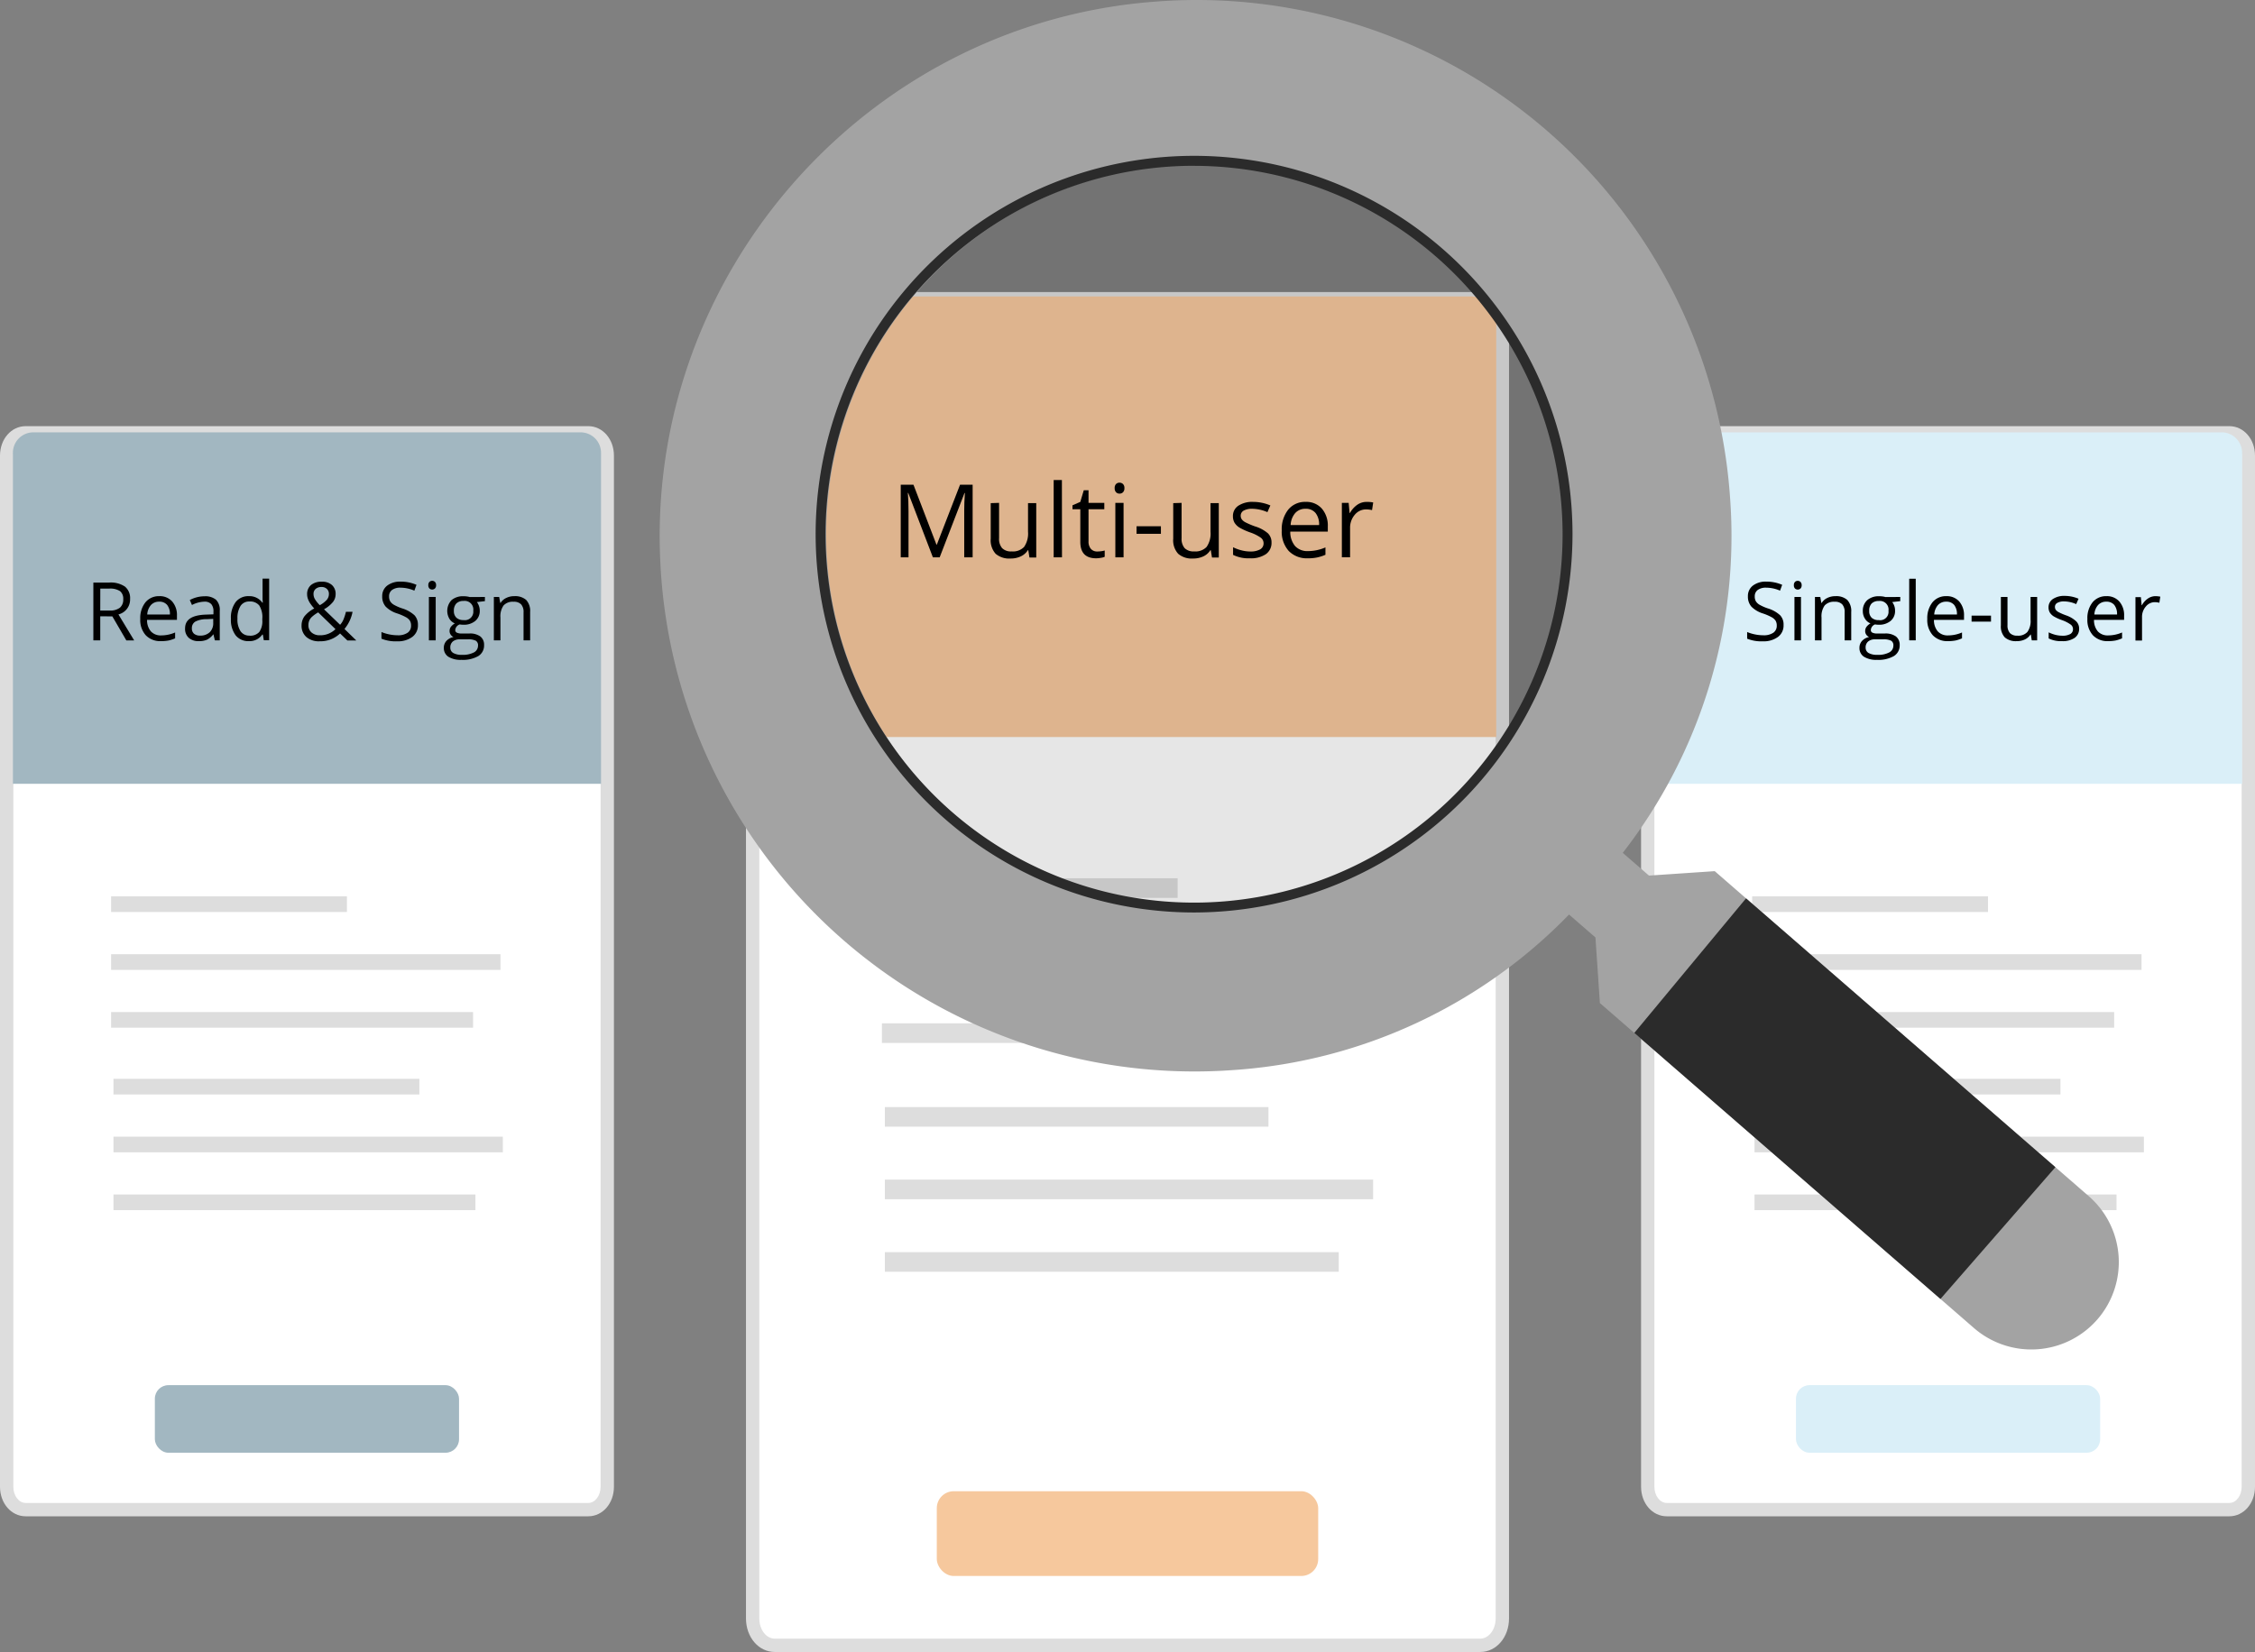 <?xml version="1.0" encoding="UTF-8"?> <svg xmlns="http://www.w3.org/2000/svg" viewBox="0 0 507.21 371.68"><rect x="0" y="0" width="507.21" height="371.68" fill="#808080" stroke="none"/><defs><style>.cls-1{fill:#fff;}.cls-2{fill:#ddd;}.cls-3{fill:#a2b7c1;}.cls-4{fill:#daeff8;}.cls-5{fill:#f6c89d;}.cls-6{opacity:0.1;}.cls-7{fill:#a3a3a3;fill-rule:evenodd;}.cls-8{fill:#2b2b2b;}</style></defs><g id="Layer_2" data-name="Layer 2"><g id="Layer_1-2" data-name="Layer 1"><path class="cls-1" d="M5.77,339.61c-2.39,0-4.27-2.26-4.27-5.14v-232c0-2.83,1.92-5.13,4.27-5.13H132.32c2.35,0,4.27,2.3,4.27,5.13v232c0,2.88-1.88,5.14-4.27,5.14Z"></path><path class="cls-2" d="M132.32,98.88c1.53,0,2.77,1.62,2.77,3.63v232c0,2-1.24,3.64-2.77,3.64H5.77c-1.53,0-2.77-1.63-2.77-3.64v-232c0-2,1.24-3.63,2.77-3.63H132.32m0-3H5.77C2.54,95.88,0,98.79,0,102.51v232c0,3.72,2.54,6.64,5.77,6.64H132.32c3.24,0,5.77-2.92,5.77-6.64v-232c0-3.72-2.53-6.63-5.77-6.63Z"></path><rect class="cls-3" x="34.83" y="311.65" width="68.42" height="15.2" rx="3.04"></rect><path class="cls-3" d="M7.51,97.27H130.58a4.61,4.61,0,0,1,4.61,4.61v74.46a0,0,0,0,1,0,0H2.9a0,0,0,0,1,0,0V101.87A4.61,4.61,0,0,1,7.51,97.27Z"></path><rect class="cls-2" x="24.99" y="201.67" width="53.04" height="3.52"></rect><rect class="cls-2" x="24.99" y="214.69" width="87.58" height="3.52"></rect><rect class="cls-2" x="24.99" y="227.7" width="81.42" height="3.52"></rect><rect class="cls-2" x="25.52" y="242.72" width="68.81" height="3.52"></rect><rect class="cls-2" x="25.52" y="255.74" width="87.58" height="3.52"></rect><rect class="cls-2" x="25.52" y="268.75" width="81.42" height="3.52"></rect><path d="M22.55,138.66v5.41H21v-13h3.58a5.64,5.64,0,0,1,3.54.92,3.33,3.33,0,0,1,1.14,2.76,3.45,3.45,0,0,1-2.62,3.49l3.54,5.85H28.42l-3.15-5.41Zm0-1.3h2.07a3.58,3.58,0,0,0,2.36-.64,2.39,2.39,0,0,0,.74-1.91A2.17,2.17,0,0,0,27,133a4.1,4.1,0,0,0-2.44-.57h-2Z"></path><path d="M36.22,144.25a4.5,4.5,0,0,1-3.42-1.31,5.09,5.09,0,0,1-1.25-3.67,5.65,5.65,0,0,1,1.16-3.75,3.88,3.88,0,0,1,3.12-1.39,3.69,3.69,0,0,1,2.91,1.21,4.64,4.64,0,0,1,1.06,3.19v.93H33.08a3.85,3.85,0,0,0,.87,2.61,3,3,0,0,0,2.32.89,7.88,7.88,0,0,0,3.12-.66v1.32a7.83,7.83,0,0,1-1.49.49A8.87,8.87,0,0,1,36.22,144.25Zm-.41-8.88a2.41,2.41,0,0,0-1.87.77,3.49,3.49,0,0,0-.82,2.12h5.1a3.3,3.3,0,0,0-.62-2.15A2.22,2.22,0,0,0,35.81,135.37Z"></path><path d="M48.33,144.07,48,142.69H48a4.22,4.22,0,0,1-1.46,1.24,4.38,4.38,0,0,1-1.81.32,3.26,3.26,0,0,1-2.28-.75,2.69,2.69,0,0,1-.82-2.12c0-2,1.57-3,4.73-3.1l1.65-.06v-.6a2.47,2.47,0,0,0-.49-1.7,2,2,0,0,0-1.58-.55,6.38,6.38,0,0,0-2.76.75L42.69,135a7.12,7.12,0,0,1,1.58-.62,6.84,6.84,0,0,1,1.73-.22,3.73,3.73,0,0,1,2.59.78,3.22,3.22,0,0,1,.84,2.48v6.66ZM45,143a3,3,0,0,0,2.17-.75,2.81,2.81,0,0,0,.79-2.12v-.89l-1.48.07a5.39,5.39,0,0,0-2.54.54,1.66,1.66,0,0,0-.78,1.51,1.52,1.52,0,0,0,.48,1.22A2,2,0,0,0,45,143Z"></path><path d="M59.12,142.77H59A3.47,3.47,0,0,1,56,144.25a3.63,3.63,0,0,1-3-1.31,5.8,5.8,0,0,1-1.06-3.72A5.87,5.87,0,0,1,53,135.47a3.59,3.59,0,0,1,3-1.34A3.54,3.54,0,0,1,59,135.58h.12l-.06-.71,0-.68v-4h1.48v13.86h-1.2Zm-3,.25a2.71,2.71,0,0,0,2.2-.83,4.18,4.18,0,0,0,.68-2.66v-.31a4.9,4.9,0,0,0-.69-3,2.64,2.64,0,0,0-2.21-.89,2.28,2.28,0,0,0-2,1,5.06,5.06,0,0,0-.69,2.86,4.77,4.77,0,0,0,.69,2.82A2.32,2.32,0,0,0,56.16,143Z"></path><path d="M67.83,140.7a3.52,3.52,0,0,1,.62-2,6.92,6.92,0,0,1,2.23-1.8,9.89,9.89,0,0,1-1-1.28,4.19,4.19,0,0,1-.43-.91,3,3,0,0,1-.17-1,2.62,2.62,0,0,1,.88-2.09,3.6,3.6,0,0,1,2.43-.74,3.25,3.25,0,0,1,2.27.74,2.65,2.65,0,0,1,.83,2.07,2.83,2.83,0,0,1-.61,1.76,6.75,6.75,0,0,1-2,1.63l3.62,3.49a4.18,4.18,0,0,0,.8-1.3,11.42,11.42,0,0,0,.51-1.62h1.49a8.48,8.48,0,0,1-1.82,3.86l2.66,2.59h-2l-1.65-1.58a6.35,6.35,0,0,1-4.56,1.76,4.29,4.29,0,0,1-3-.94A3.34,3.34,0,0,1,67.83,140.7Zm4.07,2.23a4.89,4.89,0,0,0,3.56-1.38l-3.89-3.77a8,8,0,0,0-1.4,1,2.54,2.54,0,0,0-.61.85,2.59,2.59,0,0,0-.19,1,2.11,2.11,0,0,0,.69,1.66A2.7,2.7,0,0,0,71.9,142.93Zm-1.38-9.29a2.24,2.24,0,0,0,.32,1.17,6.73,6.73,0,0,0,1.09,1.35,5.78,5.78,0,0,0,1.6-1.24,2,2,0,0,0,.45-1.3,1.46,1.46,0,0,0-.46-1.12,1.68,1.68,0,0,0-1.22-.43,1.93,1.93,0,0,0-1.29.42A1.45,1.45,0,0,0,70.52,133.64Z"></path><path d="M94,140.61a3.19,3.19,0,0,1-1.25,2.68,5.42,5.42,0,0,1-3.39,1,8.61,8.61,0,0,1-3.56-.59V142.2a9.69,9.69,0,0,0,1.75.53,9.22,9.22,0,0,0,1.87.2,3.79,3.79,0,0,0,2.28-.58,1.87,1.87,0,0,0,.76-1.6,2.07,2.07,0,0,0-.27-1.11,2.51,2.51,0,0,0-.91-.79,12.13,12.13,0,0,0-1.93-.83,6.25,6.25,0,0,1-2.6-1.54,3.42,3.42,0,0,1-.78-2.33,2.92,2.92,0,0,1,1.13-2.4,4.73,4.73,0,0,1,3-.89,8.77,8.77,0,0,1,3.58.72l-.48,1.31a8.06,8.06,0,0,0-3.13-.67,3.07,3.07,0,0,0-1.88.51,1.73,1.73,0,0,0-.68,1.44,2.28,2.28,0,0,0,.25,1.11,2.39,2.39,0,0,0,.84.79,10.47,10.47,0,0,0,1.82.8,7.29,7.29,0,0,1,2.82,1.57A3.08,3.08,0,0,1,94,140.61Z"></path><path d="M96.34,131.66a1,1,0,0,1,.25-.74.91.91,0,0,1,1.24,0,1,1,0,0,1,.26.73,1,1,0,0,1-.26.75.87.87,0,0,1-.61.24.88.88,0,0,1-.63-.24A1,1,0,0,1,96.34,131.66ZM98,144.07H96.47v-9.76H98Z"></path><path d="M109.07,134.31v.94l-1.8.21a3.28,3.28,0,0,1,.44.82,3.08,3.08,0,0,1,.2,1.13,2.89,2.89,0,0,1-1,2.29,4,4,0,0,1-2.69.86,5.22,5.22,0,0,1-.82-.07,1.46,1.46,0,0,0-1,1.25.62.62,0,0,0,.33.59,2.37,2.37,0,0,0,1.13.2h1.73a3.92,3.92,0,0,1,2.44.66,2.33,2.33,0,0,1,.85,1.95,2.77,2.77,0,0,1-1.3,2.47,7,7,0,0,1-3.8.85,5.23,5.23,0,0,1-2.95-.71,2.32,2.32,0,0,1-1-2,2.26,2.26,0,0,1,.57-1.54,2.91,2.91,0,0,1,1.61-.88,1.52,1.52,0,0,1-.63-.53,1.37,1.37,0,0,1-.26-.83,1.58,1.58,0,0,1,.29-.93,3,3,0,0,1,.9-.78,2.59,2.59,0,0,1-1.24-1.06,3.53,3.53,0,0,1,.49-4.18,3.93,3.93,0,0,1,2.73-.87,4.91,4.91,0,0,1,1.38.18Zm-7.78,11.4a1.34,1.34,0,0,0,.67,1.21,3.69,3.69,0,0,0,1.91.41,5.38,5.38,0,0,0,2.76-.56,1.71,1.71,0,0,0,.89-1.51,1.18,1.18,0,0,0-.49-1.1,3.71,3.71,0,0,0-1.84-.31h-1.77a2.32,2.32,0,0,0-1.57.48A1.7,1.7,0,0,0,101.29,145.71Zm.8-8.27a2,2,0,0,0,.58,1.55,2.29,2.29,0,0,0,1.61.52,1.89,1.89,0,0,0,2.17-2.1,1.94,1.94,0,0,0-2.2-2.2,2.18,2.18,0,0,0-1.6.56A2.29,2.29,0,0,0,102.09,137.44Z"></path><path d="M117.76,144.07v-6.31a2.54,2.54,0,0,0-.54-1.78,2.2,2.2,0,0,0-1.7-.59,2.77,2.77,0,0,0-2.25.83,4.2,4.2,0,0,0-.71,2.73v5.12h-1.48v-9.76h1.2l.24,1.34h.07a3,3,0,0,1,1.28-1.12,4,4,0,0,1,1.82-.4,3.76,3.76,0,0,1,2.66.85,3.65,3.65,0,0,1,.89,2.72v6.37Z"></path><path class="cls-1" d="M374.9,339.61c-2.4,0-4.28-2.26-4.28-5.14v-232c0-2.83,1.92-5.13,4.28-5.13H501.44c2.36,0,4.27,2.3,4.27,5.13v232c0,2.88-1.87,5.14-4.27,5.14Z"></path><path class="cls-2" d="M501.44,98.88c1.53,0,2.77,1.62,2.77,3.63v232c0,2-1.24,3.64-2.77,3.64H374.9c-1.54,0-2.78-1.63-2.78-3.64v-232c0-2,1.24-3.63,2.78-3.63H501.44m0-3H374.9c-3.24,0-5.78,2.91-5.78,6.63v232c0,3.72,2.54,6.64,5.78,6.64H501.44c3.24,0,5.77-2.92,5.77-6.64v-232c0-3.72-2.53-6.63-5.77-6.63Z"></path><rect class="cls-4" x="403.96" y="311.65" width="68.42" height="15.2" rx="3.04"></rect><path class="cls-4" d="M376.63,97.27H499.7a4.61,4.61,0,0,1,4.61,4.61v74.46a0,0,0,0,1,0,0H372a0,0,0,0,1,0,0V101.87A4.61,4.61,0,0,1,376.63,97.27Z"></path><rect class="cls-2" x="394.11" y="201.67" width="53.04" height="3.52"></rect><rect class="cls-2" x="394.11" y="214.69" width="87.58" height="3.52"></rect><rect class="cls-2" x="394.11" y="227.7" width="81.42" height="3.52"></rect><rect class="cls-2" x="394.64" y="242.72" width="68.81" height="3.52"></rect><rect class="cls-2" x="394.64" y="255.74" width="87.58" height="3.52"></rect><rect class="cls-2" x="394.64" y="268.75" width="81.42" height="3.52"></rect><path d="M401.17,140.61a3.18,3.18,0,0,1-1.24,2.68,5.42,5.42,0,0,1-3.39,1,8.61,8.61,0,0,1-3.56-.59V142.2a9.58,9.58,0,0,0,1.74.53,9.32,9.32,0,0,0,1.88.2,3.79,3.79,0,0,0,2.28-.58,1.87,1.87,0,0,0,.76-1.6,2.07,2.07,0,0,0-.27-1.11,2.51,2.51,0,0,0-.91-.79,11.91,11.91,0,0,0-1.94-.83,6.27,6.27,0,0,1-2.59-1.54,3.42,3.42,0,0,1-.78-2.33,2.92,2.92,0,0,1,1.13-2.4,4.71,4.71,0,0,1,3-.89,8.77,8.77,0,0,1,3.58.72l-.48,1.31a8.06,8.06,0,0,0-3.13-.67,3.07,3.07,0,0,0-1.88.51,1.73,1.73,0,0,0-.68,1.44,2.17,2.17,0,0,0,.25,1.11,2.39,2.39,0,0,0,.84.79,10.66,10.66,0,0,0,1.81.8,7.14,7.14,0,0,1,2.82,1.57A3,3,0,0,1,401.17,140.61Z"></path><path d="M403.49,131.66a1,1,0,0,1,.25-.74.88.88,0,0,1,.62-.24.89.89,0,0,1,.62.25,1,1,0,0,1,.26.73,1,1,0,0,1-.26.75.92.92,0,0,1-1.24,0A1,1,0,0,1,403.49,131.66Zm1.6,12.41h-1.47v-9.76h1.47Z"></path><path d="M414.91,144.07v-6.31a2.54,2.54,0,0,0-.54-1.78,2.18,2.18,0,0,0-1.7-.59,2.8,2.8,0,0,0-2.25.83,4.2,4.2,0,0,0-.71,2.73v5.12h-1.48v-9.76h1.2l.24,1.34h.08a3,3,0,0,1,1.27-1.12,4.06,4.06,0,0,1,1.83-.4,3.73,3.73,0,0,1,2.65.85,3.65,3.65,0,0,1,.89,2.72v6.37Z"></path><path d="M427.42,134.31v.94l-1.81.21a3,3,0,0,1,.45.82,3.08,3.08,0,0,1,.19,1.13,2.86,2.86,0,0,1-1,2.29,4,4,0,0,1-2.69.86,5.33,5.33,0,0,1-.82-.07,1.44,1.44,0,0,0-.94,1.25.62.62,0,0,0,.33.59,2.37,2.37,0,0,0,1.13.2H424a3.94,3.94,0,0,1,2.44.66,2.36,2.36,0,0,1,.85,1.95,2.77,2.77,0,0,1-1.31,2.47,7,7,0,0,1-3.79.85,5.2,5.2,0,0,1-2.95-.71,2.3,2.3,0,0,1-1-2,2.26,2.26,0,0,1,.57-1.54,2.88,2.88,0,0,1,1.6-.88,1.52,1.52,0,0,1-.63-.53,1.36,1.36,0,0,1-.25-.83,1.58,1.58,0,0,1,.29-.93,2.86,2.86,0,0,1,.9-.78,2.59,2.59,0,0,1-1.24-1.06,3.08,3.08,0,0,1-.48-1.71,3.16,3.16,0,0,1,1-2.47,3.92,3.92,0,0,1,2.72-.87,4.86,4.86,0,0,1,1.38.18Zm-7.79,11.4a1.36,1.36,0,0,0,.67,1.21,3.75,3.75,0,0,0,1.92.41,5.31,5.31,0,0,0,2.75-.56,1.7,1.7,0,0,0,.9-1.51,1.18,1.18,0,0,0-.49-1.1,3.73,3.73,0,0,0-1.84-.31h-1.78a2.31,2.31,0,0,0-1.56.48A1.7,1.7,0,0,0,419.63,145.71Zm.81-8.27A2,2,0,0,0,421,139a2.29,2.29,0,0,0,1.61.52,1.88,1.88,0,0,0,2.16-2.1,1.94,1.94,0,0,0-2.19-2.2,2.18,2.18,0,0,0-1.6.56A2.25,2.25,0,0,0,420.44,137.44Z"></path><path d="M430.9,144.07h-1.47V130.21h1.47Z"></path><path d="M438.17,144.25a4.5,4.5,0,0,1-3.42-1.31,5.09,5.09,0,0,1-1.25-3.67,5.7,5.7,0,0,1,1.16-3.75,3.86,3.86,0,0,1,3.12-1.39,3.68,3.68,0,0,1,2.91,1.21,4.64,4.64,0,0,1,1.07,3.19v.93H435a3.85,3.85,0,0,0,.87,2.61,3,3,0,0,0,2.32.89,7.88,7.88,0,0,0,3.12-.66v1.32a7.83,7.83,0,0,1-1.49.49A8.94,8.94,0,0,1,438.17,144.25Zm-.41-8.88a2.42,2.42,0,0,0-1.87.77,3.56,3.56,0,0,0-.83,2.12h5.11a3.3,3.3,0,0,0-.62-2.15A2.22,2.22,0,0,0,437.76,135.37Z"></path><path d="M443.46,139.86v-1.35h4.37v1.35Z"></path><path d="M451.54,134.31v6.34a2.58,2.58,0,0,0,.54,1.78,2.22,2.22,0,0,0,1.7.59,2.77,2.77,0,0,0,2.24-.84,4.19,4.19,0,0,0,.71-2.74v-5.13h1.48v9.76H457l-.21-1.3h-.08a3.06,3.06,0,0,1-1.26,1.1,4.18,4.18,0,0,1-1.84.38,3.75,3.75,0,0,1-2.67-.84,3.62,3.62,0,0,1-.89-2.71v-6.39Z"></path><path d="M467.65,141.41a2.43,2.43,0,0,1-1,2.1,4.73,4.73,0,0,1-2.85.74,6.18,6.18,0,0,1-3-.61v-1.37a8,8,0,0,0,1.51.56,6.66,6.66,0,0,0,1.55.2,3.51,3.51,0,0,0,1.79-.37,1.22,1.22,0,0,0,.62-1.12,1.25,1.25,0,0,0-.49-1,8,8,0,0,0-1.93-1,10.7,10.7,0,0,1-1.94-.88,2.81,2.81,0,0,1-.86-.86,2.33,2.33,0,0,1-.28-1.15,2.21,2.21,0,0,1,1-1.89,4.55,4.55,0,0,1,2.67-.69,7.91,7.91,0,0,1,3.08.64l-.53,1.21a6.9,6.9,0,0,0-2.66-.61,3,3,0,0,0-1.58.33,1,1,0,0,0-.54.91,1.15,1.15,0,0,0,.2.67,2,2,0,0,0,.65.52,13.33,13.33,0,0,0,1.71.73A6.36,6.36,0,0,1,467,139.8,2.27,2.27,0,0,1,467.65,141.41Z"></path><path d="M474.18,144.25a4.5,4.5,0,0,1-3.42-1.31,5.09,5.09,0,0,1-1.25-3.67,5.65,5.65,0,0,1,1.16-3.75,3.89,3.89,0,0,1,3.12-1.39,3.68,3.68,0,0,1,2.91,1.21,4.64,4.64,0,0,1,1.07,3.19v.93H471a3.85,3.85,0,0,0,.87,2.61,3,3,0,0,0,2.32.89,7.88,7.88,0,0,0,3.12-.66v1.32a7.83,7.83,0,0,1-1.49.49A8.87,8.87,0,0,1,474.18,144.25Zm-.4-8.88a2.43,2.43,0,0,0-1.88.77,3.49,3.49,0,0,0-.82,2.12h5.1a3.3,3.3,0,0,0-.62-2.15A2.22,2.22,0,0,0,473.78,135.37Z"></path><path d="M484.74,134.13a5.89,5.89,0,0,1,1.17.11l-.21,1.37a4.91,4.91,0,0,0-1.06-.13,2.61,2.61,0,0,0-2,1,3.51,3.51,0,0,0-.84,2.4v5.23h-1.48v-9.76h1.22l.17,1.81h.07a4.2,4.2,0,0,1,1.31-1.47A3,3,0,0,1,484.74,134.13Z"></path><path class="cls-1" d="M174.27,370.18c-2.74,0-5-2.72-5-6.06V73.27c0-3.34,2.24-6.06,5-6.06H332.94c2.75,0,5,2.72,5,6.06V364.12c0,3.34-2.23,6.06-5,6.06Z"></path><path class="cls-2" d="M332.94,68.71c1.92,0,3.48,2,3.48,4.56V364.12c0,2.52-1.56,4.56-3.48,4.56H174.27c-1.92,0-3.48-2-3.48-4.56V73.27c0-2.52,1.56-4.56,3.48-4.56H332.94m0-3H174.27c-3.63,0-6.48,3.32-6.48,7.56V364.12c0,4.24,2.85,7.56,6.48,7.56H332.94c3.64,0,6.48-3.32,6.48-7.56V73.27c0-4.24-2.84-7.56-6.48-7.56Z"></path><rect class="cls-5" x="210.71" y="335.51" width="85.79" height="19.07" rx="3.81"></rect><path class="cls-5" d="M176.45,66.69H330.77a5.78,5.78,0,0,1,5.78,5.78v93.36a0,0,0,0,1,0,0H170.67a0,0,0,0,1,0,0V72.47A5.78,5.78,0,0,1,176.45,66.69Z"></path><rect class="cls-2" x="198.37" y="197.6" width="66.51" height="4.41"></rect><rect class="cls-2" x="198.37" y="213.93" width="109.82" height="4.41"></rect><rect class="cls-2" x="198.37" y="230.24" width="102.09" height="4.41"></rect><rect class="cls-2" x="199.03" y="249.08" width="86.28" height="4.41"></rect><rect class="cls-2" x="199.03" y="265.4" width="109.82" height="4.41"></rect><rect class="cls-2" x="199.03" y="281.72" width="102.09" height="4.41"></rect><path d="M209.83,125.39l-5.54-14.48h-.09c.1,1.15.15,2.51.15,4.09v10.39H202.6V109.05h2.86l5.17,13.48h.09l5.22-13.48h2.83v16.34h-1.89V114.86q0-1.8.15-3.93h-.09l-5.58,14.46Z"></path><path d="M224.72,113.14v7.94a3.18,3.18,0,0,0,.68,2.24,2.76,2.76,0,0,0,2.13.74,3.48,3.48,0,0,0,2.81-1,5.32,5.32,0,0,0,.89-3.43v-6.44h1.85v12.25h-1.53l-.26-1.65h-.1a3.71,3.71,0,0,1-1.59,1.39,5.29,5.29,0,0,1-2.3.48,4.68,4.68,0,0,1-3.35-1.06,4.53,4.53,0,0,1-1.11-3.4v-8Z"></path><path d="M238.87,125.39H237V108h1.85Z"></path><path d="M246.76,124.08a7.45,7.45,0,0,0,1-.07,7.27,7.27,0,0,0,.72-.15v1.41a3.08,3.08,0,0,1-.88.24,6.15,6.15,0,0,1-1.06.1q-3.56,0-3.55-3.74v-7.29h-1.76v-.89l1.76-.77.78-2.62h1.07v2.84h3.55v1.44h-3.55v7.21a2.49,2.49,0,0,0,.53,1.7A1.84,1.84,0,0,0,246.76,124.08Z"></path><path d="M250.72,109.82a1.23,1.23,0,0,1,.32-.93,1.06,1.06,0,0,1,.78-.29,1.1,1.1,0,0,1,.77.3,1.22,1.22,0,0,1,.32.92,1.27,1.27,0,0,1-.32.94,1.1,1.1,0,0,1-.77.3,1.07,1.07,0,0,1-.78-.3A1.27,1.27,0,0,1,250.72,109.82Zm2,15.57h-1.85V113.14h1.85Z"></path><path d="M255.64,120.1v-1.7h5.48v1.7Z"></path><path d="M265.77,113.14v7.94a3.23,3.23,0,0,0,.68,2.24,2.8,2.8,0,0,0,2.14.74,3.46,3.46,0,0,0,2.8-1,5.26,5.26,0,0,0,.89-3.43v-6.44h1.86v12.25h-1.53l-.27-1.65h-.1a3.68,3.68,0,0,1-1.58,1.39,5.33,5.33,0,0,1-2.31.48,4.65,4.65,0,0,1-3.34-1.06,4.49,4.49,0,0,1-1.12-3.4v-8Z"></path><path d="M286,122.05a3.08,3.08,0,0,1-1.27,2.63,6,6,0,0,1-3.58.93,7.84,7.84,0,0,1-3.8-.77v-1.72a9,9,0,0,0,1.9.7,7.91,7.91,0,0,0,1.94.26,4.42,4.42,0,0,0,2.24-.47,1.52,1.52,0,0,0,.78-1.41,1.55,1.55,0,0,0-.62-1.22,9.59,9.59,0,0,0-2.42-1.2,14,14,0,0,1-2.43-1.11,3.43,3.43,0,0,1-1.07-1.08,2.84,2.84,0,0,1-.35-1.44,2.74,2.74,0,0,1,1.22-2.37,5.71,5.71,0,0,1,3.34-.86,9.89,9.89,0,0,1,3.86.8l-.66,1.51a9,9,0,0,0-3.34-.76,3.91,3.91,0,0,0-2,.41,1.3,1.3,0,0,0-.67,1.14,1.44,1.44,0,0,0,.25.84,2.51,2.51,0,0,0,.82.66,18,18,0,0,0,2.14.91A8,8,0,0,1,285.2,120,2.83,2.83,0,0,1,286,122.05Z"></path><path d="M294.16,125.61a5.65,5.65,0,0,1-4.29-1.65,6.46,6.46,0,0,1-1.57-4.6,7.1,7.1,0,0,1,1.46-4.7,4.85,4.85,0,0,1,3.92-1.74,4.62,4.62,0,0,1,3.64,1.51,5.83,5.83,0,0,1,1.34,4v1.17h-8.44a4.89,4.89,0,0,0,1.09,3.27,3.75,3.75,0,0,0,2.91,1.12,9.89,9.89,0,0,0,3.91-.83v1.66a9.52,9.52,0,0,1-1.86.6A9.87,9.87,0,0,1,294.16,125.61Zm-.51-11.14a3,3,0,0,0-2.35,1,4.44,4.44,0,0,0-1,2.66h6.4a4.11,4.11,0,0,0-.78-2.69A2.76,2.76,0,0,0,293.65,114.47Z"></path><path d="M307.4,112.92a7.24,7.24,0,0,1,1.47.13l-.26,1.72a6.3,6.3,0,0,0-1.34-.16,3.26,3.26,0,0,0-2.54,1.2,4.44,4.44,0,0,0-1.06,3v6.57h-1.85V113.14h1.53l.21,2.27h.09a5.38,5.38,0,0,1,1.64-1.84A3.65,3.65,0,0,1,307.4,112.92Z"></path><g class="cls-6"><circle cx="268.58" cy="120.18" r="94.57"></circle></g><path class="cls-7" d="M359.88,225.69,444,298.8a19.69,19.69,0,0,0,27.76-1.95h0a19.66,19.66,0,0,0-1.95-27.73h0L385.69,196l-14.79,1L365,191.88a116.09,116.09,0,0,0,24.15-79.75A120.26,120.26,0,0,0,261,.28l-2.1.16c-64.72,5.36-114,62.12-110.33,126.93A120.28,120.28,0,0,0,275.23,240.89l2.07-.13a116,116,0,0,0,75.62-35l5.94,5.16,1,14.8Zm-7.81-111a83.21,83.21,0,1,1-.05-.7C352,114.25,352.06,114.48,352.07,114.72Z"></path><path class="cls-8" d="M268.6,205.3a85.12,85.12,0,1,1,85.1-85.13v0A85.22,85.22,0,0,1,268.6,205.3Zm0-168a82.89,82.89,0,1,0,82.87,82.9v0A83,83,0,0,0,268.6,37.31Z"></path><polygon class="cls-8" points="367.6 232.4 436.46 292.25 462.31 262.61 392.73 202.12 367.6 232.4"></polygon></g></g></svg> 